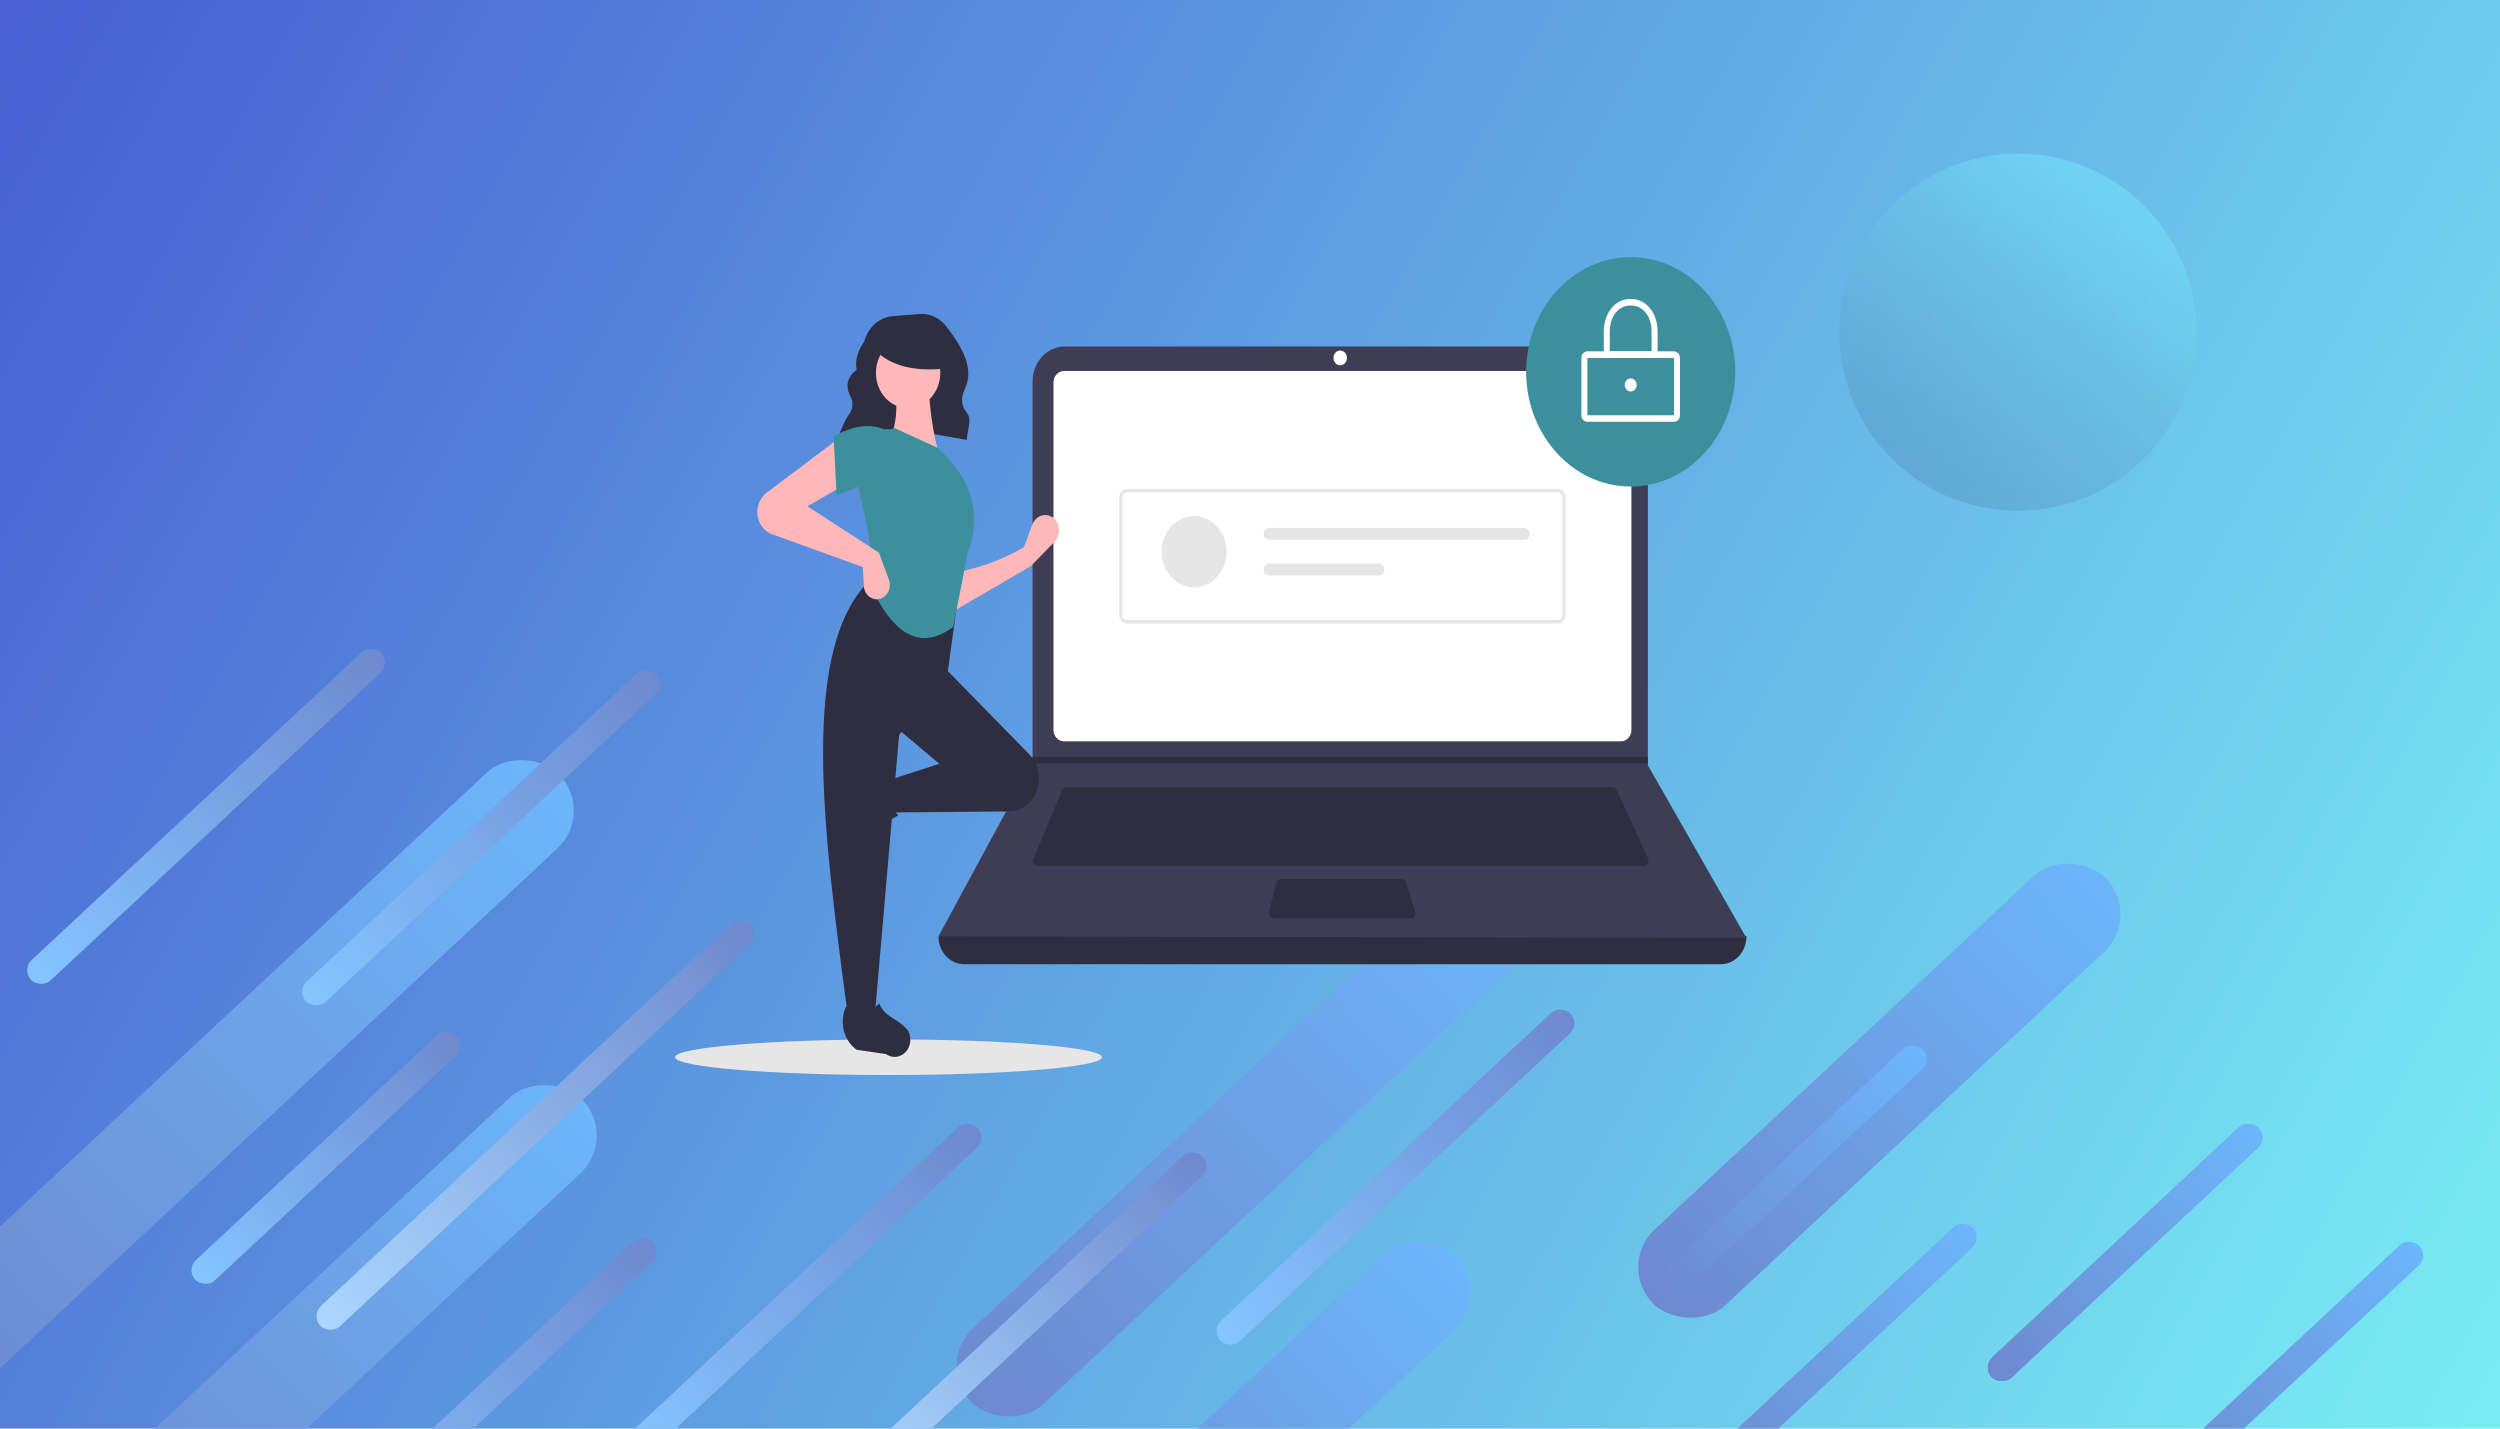 <svg width="700" height="400" viewBox="0 0 700 400" fill="none" xmlns="http://www.w3.org/2000/svg">
<g clip-path="url(#clip0_1_2)">
<rect width="700" height="400" fill="url(#paint0_linear_1_2)"/>
<rect x="599.746" y="256.672" width="174" height="29" rx="14.5" transform="rotate(137 599.746 256.672)" fill="url(#paint1_linear_1_2)"/>
<rect x="541.07" y="296.695" width="102.221" height="7.787" rx="3.893" transform="rotate(137 541.07 296.695)" fill="url(#paint2_linear_1_2)"/>
<rect x="339" y="372.48" width="134.135" height="7.787" rx="3.893" transform="rotate(-43 339 372.48)" fill="url(#paint3_linear_1_2)"/>
<rect x="635.07" y="318.695" width="102.221" height="7.787" rx="3.893" transform="rotate(137 635.07 318.695)" fill="url(#paint4_linear_1_2)"/>
<rect x="635.07" y="318.695" width="102.221" height="7.787" rx="3.893" transform="rotate(137 635.07 318.695)" fill="url(#paint5_linear_1_2)"/>
<rect x="680.07" y="351.695" width="102.221" height="7.787" rx="3.893" transform="rotate(137 680.07 351.695)" fill="url(#paint6_linear_1_2)"/>
<rect x="635.07" y="318.695" width="102.221" height="7.787" rx="3.893" transform="rotate(137 635.07 318.695)" fill="url(#paint7_linear_1_2)"/>
<rect x="555.07" y="346.695" width="102.221" height="7.787" rx="3.893" transform="rotate(137 555.07 346.695)" fill="url(#paint8_linear_1_2)"/>
<rect x="417.746" y="362.672" width="174" height="29" rx="14.5" transform="rotate(137 417.746 362.672)" fill="url(#paint9_linear_1_2)"/>
<rect x="439.61" y="255.672" width="216" height="29" rx="14.5" transform="rotate(137 439.61 255.672)" fill="url(#paint10_linear_1_2)"/>
<rect x="173.081" y="318.672" width="194" height="29" rx="14.5" transform="rotate(137 173.081 318.672)" fill="url(#paint11_linear_1_2)"/>
<rect x="166.668" y="227.672" width="250" height="29" rx="14.5" transform="rotate(137 166.668 227.672)" fill="url(#paint12_linear_1_2)"/>
<rect x="87" y="368.336" width="164.716" height="7.787" rx="3.893" transform="rotate(-43 87 368.336)" fill="url(#paint13_linear_1_2)"/>
<rect x="236" y="412.48" width="134.135" height="7.787" rx="3.893" transform="rotate(-43 236 412.48)" fill="url(#paint14_linear_1_2)"/>
<rect x="83" y="277.48" width="134.135" height="7.787" rx="3.893" transform="rotate(-43 83 277.48)" fill="url(#paint15_linear_1_2)"/>
<rect x="173" y="404.48" width="134.135" height="7.787" rx="3.893" transform="rotate(-43 173 404.48)" fill="url(#paint16_linear_1_2)"/>
<rect x="52" y="355.48" width="100.095" height="7.787" rx="3.893" transform="rotate(-43 52 355.48)" fill="url(#paint17_linear_1_2)"/>
<rect x="82" y="436.48" width="134.135" height="7.787" rx="3.893" transform="rotate(-43 82 436.48)" fill="url(#paint18_linear_1_2)"/>
<rect x="6" y="271.48" width="134.135" height="7.787" rx="3.893" transform="rotate(-43 6 271.48)" fill="url(#paint19_linear_1_2)"/>
<g style="mix-blend-mode:multiply">
<circle cx="565" cy="93" r="50" fill="url(#paint20_linear_1_2)"/>
</g>
<g clip-path="url(#clip1_1_2)" filter="url(#filter0_bi_1_2)">
<path d="M248.773 297C281.785 297 308.546 294.77 308.546 292.019C308.546 289.269 281.785 287.039 248.773 287.039C215.761 287.039 189 289.269 189 292.019C189 294.77 215.761 297 248.773 297Z" fill="#E6E6E6"/>
<path d="M234.689 118.811C245.092 113.957 258.048 117.032 270.701 119.167C270.819 116.582 272.246 113.436 270.751 111.633C268.935 109.442 269.102 107.139 270.195 104.824C272.99 98.903 268.985 92.603 264.942 87.365C264.031 86.187 262.879 85.261 261.581 84.663C260.282 84.065 258.873 83.812 257.469 83.923L249.979 84.51C248.157 84.653 246.417 85.403 244.994 86.66C243.571 87.917 242.531 89.621 242.015 91.544C240.226 94.212 239.269 96.873 239.872 99.521C237.193 101.529 236.743 103.953 237.947 106.686C238.967 108.407 238.956 110.082 237.9 111.711C236.513 113.787 235.451 116.103 234.756 118.562L234.689 118.811Z" fill="#2F2E41"/>
<path d="M481.891 265.967H269.879C267.994 265.967 266.186 265.145 264.853 263.682C263.519 262.22 262.77 260.236 262.77 258.167C339.625 248.368 415.035 248.368 489 258.167C489 260.236 488.251 262.22 486.918 263.682C485.585 265.145 483.777 265.967 481.891 265.967Z" fill="#2F2E41"/>
<path d="M489 258.626L262.77 258.167L288.99 209.765L289.115 209.536V102.863C289.115 101.568 289.347 100.286 289.799 99.09C290.251 97.894 290.913 96.807 291.747 95.891C292.581 94.976 293.572 94.25 294.663 93.754C295.753 93.259 296.921 93.004 298.102 93.004H452.414C453.595 93.004 454.763 93.259 455.853 93.754C456.944 94.25 457.934 94.976 458.769 95.891C459.603 96.807 460.265 97.894 460.717 99.09C461.169 100.286 461.401 101.568 461.401 102.863V210.27L489 258.626Z" fill="#3F3D56"/>
<path d="M297.897 99.886C297.121 99.887 296.377 100.225 295.828 100.827C295.279 101.429 294.97 102.246 294.97 103.097V200.36C294.97 201.212 295.279 202.028 295.828 202.63C296.377 203.232 297.121 203.571 297.897 203.572H453.874C454.65 203.571 455.394 203.232 455.943 202.63C456.491 202.028 456.8 201.212 456.801 200.36V103.097C456.8 102.246 456.491 101.43 455.943 100.827C455.394 100.225 454.65 99.887 453.874 99.886H297.897Z" fill="white"/>
<path d="M298.55 216.418C298.31 216.418 298.076 216.494 297.874 216.636C297.672 216.778 297.511 216.98 297.411 217.219L289.332 236.488C289.244 236.698 289.205 236.928 289.22 237.158C289.234 237.389 289.301 237.611 289.415 237.806C289.528 238 289.685 238.16 289.869 238.271C290.054 238.381 290.261 238.44 290.471 238.44H460.367C460.581 238.44 460.791 238.38 460.978 238.265C461.165 238.151 461.322 237.986 461.434 237.787C461.547 237.587 461.611 237.359 461.62 237.125C461.63 236.891 461.585 236.657 461.489 236.448L452.707 217.179C452.604 216.949 452.444 216.757 452.246 216.622C452.047 216.488 451.819 216.417 451.586 216.418H298.55Z" fill="#2F2E41"/>
<path d="M375.258 98.28C376.297 98.28 377.14 97.356 377.14 96.215C377.14 95.075 376.297 94.151 375.258 94.151C374.219 94.151 373.376 95.075 373.376 96.215C373.376 97.356 374.219 98.28 375.258 98.28Z" fill="white"/>
<path d="M358.559 242.11C358.283 242.11 358.015 242.21 357.796 242.394C357.577 242.578 357.419 242.836 357.347 243.128L355.321 251.386C355.271 251.59 355.264 251.804 355.301 252.012C355.339 252.219 355.419 252.414 355.536 252.582C355.653 252.749 355.804 252.885 355.977 252.979C356.15 253.072 356.34 253.121 356.532 253.121H395.072C395.272 253.121 395.469 253.068 395.647 252.968C395.825 252.867 395.978 252.721 396.094 252.543C396.21 252.364 396.285 252.157 396.314 251.94C396.342 251.723 396.323 251.501 396.257 251.294L393.652 243.036C393.566 242.766 393.406 242.531 393.194 242.365C392.981 242.199 392.727 242.11 392.466 242.11H358.559Z" fill="#2F2E41"/>
<path d="M461.401 207.93V209.765H288.99L289.119 209.536V207.93H461.401Z" fill="#2F2E41"/>
<path d="M456.592 132.23C472.758 132.23 485.864 117.852 485.864 100.115C485.864 82.378 472.758 68 456.592 68C440.426 68 427.32 82.378 427.32 100.115C427.32 117.852 440.426 132.23 456.592 132.23Z" fill="#3C909E"/>
<path d="M468.719 114.108H444.465C444.022 114.108 443.596 113.914 443.283 113.57C442.969 113.226 442.793 112.76 442.792 112.273V96.215C442.793 95.729 442.969 95.262 443.283 94.918C443.596 94.574 444.022 94.381 444.465 94.38H468.719C469.162 94.381 469.587 94.574 469.901 94.918C470.215 95.262 470.391 95.729 470.391 96.215V112.273C470.391 112.76 470.215 113.226 469.901 113.57C469.587 113.914 469.162 114.108 468.719 114.108ZM444.465 96.215V112.273H468.72L468.719 96.215L444.465 96.215Z" fill="white"/>
<path d="M464.119 96.215H449.065V88.875C449.065 83.558 452.23 79.699 456.592 79.699C460.953 79.699 464.119 83.558 464.119 88.875L464.119 96.215ZM450.737 94.38H462.446V88.875C462.446 84.553 460.039 81.534 456.592 81.534C453.145 81.534 450.738 84.553 450.738 88.875L450.737 94.38Z" fill="white"/>
<path d="M456.592 105.621C457.516 105.621 458.265 104.799 458.265 103.785C458.265 102.772 457.516 101.95 456.592 101.95C455.668 101.95 454.919 102.772 454.919 103.785C454.919 104.799 455.668 105.621 456.592 105.621Z" fill="white"/>
<path d="M436.158 170.581H315.613C315.021 170.58 314.454 170.322 314.035 169.863C313.617 169.404 313.381 168.781 313.381 168.132V135.325C313.381 134.676 313.617 134.054 314.035 133.595C314.454 133.135 315.021 132.877 315.613 132.876H436.158C436.749 132.877 437.317 133.135 437.735 133.595C438.154 134.054 438.389 134.676 438.39 135.325V168.132C438.389 168.781 438.154 169.404 437.735 169.863C437.317 170.322 436.749 170.58 436.158 170.581ZM315.613 133.856C315.258 133.856 314.917 134.011 314.666 134.287C314.415 134.562 314.274 134.936 314.274 135.325V168.132C314.274 168.522 314.415 168.895 314.666 169.171C314.917 169.446 315.258 169.601 315.613 169.601H436.158C436.513 169.601 436.853 169.446 437.104 169.171C437.355 168.895 437.497 168.522 437.497 168.132V135.325C437.497 134.936 437.355 134.562 437.104 134.287C436.853 134.011 436.513 133.856 436.158 133.856L315.613 133.856Z" fill="#E6E6E6"/>
<path d="M334.343 160.446C339.365 160.446 343.436 155.98 343.436 150.47C343.436 144.96 339.365 140.493 334.343 140.493C329.321 140.493 325.25 144.96 325.25 150.47C325.25 155.98 329.321 160.446 334.343 160.446Z" fill="#E6E6E6"/>
<path d="M355.344 143.819C355.145 143.819 354.948 143.861 354.763 143.945C354.579 144.028 354.412 144.151 354.271 144.305C354.13 144.459 354.018 144.643 353.942 144.845C353.865 145.047 353.826 145.263 353.826 145.482C353.826 145.7 353.865 145.917 353.942 146.119C354.018 146.321 354.13 146.504 354.271 146.658C354.412 146.813 354.579 146.935 354.763 147.019C354.948 147.102 355.145 147.145 355.344 147.144H426.791C427.193 147.144 427.578 146.969 427.863 146.657C428.147 146.346 428.307 145.923 428.307 145.482C428.307 145.041 428.147 144.618 427.863 144.306C427.578 143.994 427.193 143.819 426.791 143.819H355.344Z" fill="#E6E6E6"/>
<path d="M355.344 153.795C354.942 153.795 354.557 153.971 354.272 154.282C353.988 154.594 353.829 155.017 353.829 155.458C353.829 155.899 353.988 156.322 354.272 156.634C354.557 156.946 354.942 157.121 355.344 157.121H386.088C386.49 157.121 386.875 156.946 387.16 156.634C387.444 156.322 387.603 155.899 387.603 155.458C387.603 155.017 387.444 154.594 387.16 154.282C386.875 153.971 386.49 153.795 386.088 153.795H355.344Z" fill="#E6E6E6"/>
<path d="M288.693 154.468L266.409 167.466L266.127 156.634C273.401 155.302 280.32 152.983 286.719 149.207L289.049 142.89C289.303 142.202 289.716 141.597 290.247 141.137C290.778 140.676 291.409 140.375 292.078 140.263C292.747 140.151 293.431 140.232 294.063 140.498C294.695 140.763 295.254 141.205 295.683 141.778C296.312 142.618 296.626 143.688 296.562 144.773C296.499 145.857 296.061 146.874 295.34 147.618L288.693 154.468Z" fill="#FFB8B8"/>
<path d="M234.245 229.512C234.083 228.858 234.048 228.174 234.144 227.504C234.24 226.834 234.464 226.194 234.801 225.626L239.696 217.384C240.854 215.435 242.63 214.026 244.681 213.433C246.732 212.839 248.91 213.103 250.794 214.172C248.737 218.014 249.023 221.384 251.504 224.313C247.653 226.376 244.093 229.038 240.936 232.218C240.359 232.649 239.697 232.923 239.005 233.016C238.313 233.11 237.61 233.021 236.955 232.756C236.301 232.491 235.713 232.059 235.242 231.495C234.77 230.93 234.429 230.251 234.245 229.512Z" fill="#2F2E41"/>
<path d="M289.708 218.736C288.967 220.09 287.922 221.213 286.671 221.996C285.421 222.78 284.009 223.198 282.569 223.21L250.049 223.48L248.639 214.505L263.025 209.863L250.896 199.651L264.153 182.63L288.232 207.253C289.64 208.692 290.554 210.618 290.823 212.708C291.091 214.798 290.698 216.926 289.708 218.736Z" fill="#2F2E41"/>
<path d="M244.972 280.113H237.356C230.518 228.688 223.558 177.12 244.126 157.872L268.384 162.205L265.281 184.796L251.742 201.817L244.972 280.113Z" fill="#2F2E41"/>
<path d="M251.667 291.762C251.071 291.94 250.447 291.978 249.836 291.873C249.226 291.768 248.642 291.523 248.125 291.152L239.855 289.933C238.078 288.663 236.795 286.714 236.254 284.464C235.713 282.214 235.952 279.824 236.927 277.757C240.429 280.014 243.501 279.699 246.17 276.977C248.056 281.156 251.164 280.901 254.132 284.421C254.525 285.054 254.775 285.78 254.86 286.54C254.946 287.299 254.864 288.07 254.623 288.789C254.382 289.507 253.988 290.151 253.474 290.669C252.959 291.186 252.34 291.561 251.667 291.762Z" fill="#2F2E41"/>
<path d="M263.025 123.521L248.921 119.807C251.263 114.547 251.456 108.694 250.331 102.477L259.922 102.168C260.222 109.898 261.131 117.121 263.025 123.521Z" fill="#FFB8B8"/>
<path d="M266.901 171.523C256.634 179.198 249.38 171.785 243.844 160.348C244.613 153.349 243.367 144.974 241.061 135.874C240.035 131.86 240.418 127.57 242.134 123.85C243.85 120.131 246.775 117.253 250.331 115.784L262.46 121.355C272.759 130.565 274.787 140.542 270.923 151.064L266.901 171.523Z" fill="#3C909E"/>
<path d="M237.356 131.258L226.073 137.757L246.1 150.754L248.887 158.296C249.073 158.799 249.164 159.339 249.153 159.882C249.143 160.425 249.032 160.96 248.827 161.454C248.622 161.949 248.327 162.392 247.961 162.758C247.595 163.123 247.165 163.403 246.697 163.58C246.165 163.781 245.598 163.845 245.039 163.765C244.481 163.686 243.948 163.466 243.48 163.122C243.012 162.779 242.624 162.321 242.344 161.785C242.065 161.249 241.902 160.65 241.869 160.033L241.587 154.778L216.133 145.562C215.275 145.251 214.493 144.731 213.846 144.04C213.199 143.348 212.704 142.505 212.398 141.572C211.952 140.214 211.929 138.731 212.334 137.356C212.738 135.982 213.546 134.793 214.631 133.976L235.1 118.57L237.356 131.258Z" fill="#FFB8B8"/>
<path d="M248.639 132.496C243.933 130.233 239.654 132.691 234.253 134.662L233.407 118.26C238.77 115.124 243.883 114.279 248.639 116.713L248.639 132.496Z" fill="#3C909E"/>
<path d="M254.268 110.292C259.241 110.292 263.273 105.869 263.273 100.413C263.273 94.957 259.241 90.534 254.268 90.534C249.295 90.534 245.263 94.957 245.263 100.413C245.263 105.869 249.295 110.292 254.268 110.292Z" fill="#FFB8B8"/>
<path d="M265.04 99.166C256.125 100.124 249.332 98.525 244.99 93.97V90.302H264.284L265.04 99.166Z" fill="#2F2E41"/>
</g>
</g>
<defs>
<filter id="filter0_bi_1_2" x="185" y="64" width="308" height="237" filterUnits="userSpaceOnUse" color-interpolation-filters="sRGB">
<feFlood flood-opacity="0" result="BackgroundImageFix"/>
<feGaussianBlur in="BackgroundImageFix" stdDeviation="2"/>
<feComposite in2="SourceAlpha" operator="in" result="effect1_backgroundBlur_1_2"/>
<feBlend mode="normal" in="SourceGraphic" in2="effect1_backgroundBlur_1_2" result="shape"/>
<feColorMatrix in="SourceAlpha" type="matrix" values="0 0 0 0 0 0 0 0 0 0 0 0 0 0 0 0 0 0 127 0" result="hardAlpha"/>
<feOffset dy="4"/>
<feGaussianBlur stdDeviation="2"/>
<feComposite in2="hardAlpha" operator="arithmetic" k2="-1" k3="1"/>
<feColorMatrix type="matrix" values="0 0 0 0 0 0 0 0 0 0 0 0 0 0 0 0 0 0 0.25 0"/>
<feBlend mode="normal" in2="shape" result="effect2_innerShadow_1_2"/>
</filter>
<linearGradient id="paint0_linear_1_2" x1="2.5" y1="3.5" x2="700" y2="397.034" gradientUnits="userSpaceOnUse">
<stop stop-color="#495FD2"/>
<stop offset="1" stop-color="#79EDF4"/>
</linearGradient>
<linearGradient id="paint1_linear_1_2" x1="773.746" y1="271.172" x2="599.746" y2="271.172" gradientUnits="userSpaceOnUse">
<stop stop-color="#6E89CF"/>
<stop offset="1" stop-color="#6CB6FB"/>
</linearGradient>
<linearGradient id="paint2_linear_1_2" x1="643.292" y1="300.588" x2="541.07" y2="300.588" gradientUnits="userSpaceOnUse">
<stop stop-color="#6E89CF"/>
<stop offset="1" stop-color="#6CB6FB"/>
</linearGradient>
<linearGradient id="paint3_linear_1_2" x1="473.135" y1="376.373" x2="339" y2="376.373" gradientUnits="userSpaceOnUse">
<stop stop-color="#6E89CF"/>
<stop offset="1" stop-color="#85C5FF"/>
</linearGradient>
<linearGradient id="paint4_linear_1_2" x1="737.292" y1="322.588" x2="635.07" y2="322.588" gradientUnits="userSpaceOnUse">
<stop stop-color="#6E89CF"/>
<stop offset="1" stop-color="#6CB6FB"/>
</linearGradient>
<linearGradient id="paint5_linear_1_2" x1="737.292" y1="322.588" x2="635.07" y2="322.588" gradientUnits="userSpaceOnUse">
<stop stop-color="#6E89CF"/>
<stop offset="1" stop-color="#6CB6FB"/>
</linearGradient>
<linearGradient id="paint6_linear_1_2" x1="782.292" y1="355.588" x2="680.07" y2="355.588" gradientUnits="userSpaceOnUse">
<stop stop-color="#6E89CF"/>
<stop offset="1" stop-color="#6CB6FB"/>
</linearGradient>
<linearGradient id="paint7_linear_1_2" x1="737.292" y1="322.588" x2="635.07" y2="322.588" gradientUnits="userSpaceOnUse">
<stop stop-color="#6E89CF"/>
<stop offset="1" stop-color="#6CB6FB"/>
</linearGradient>
<linearGradient id="paint8_linear_1_2" x1="657.292" y1="350.588" x2="555.07" y2="350.588" gradientUnits="userSpaceOnUse">
<stop stop-color="#6E89CF"/>
<stop offset="1" stop-color="#6CB6FB"/>
</linearGradient>
<linearGradient id="paint9_linear_1_2" x1="591.746" y1="377.172" x2="417.746" y2="377.172" gradientUnits="userSpaceOnUse">
<stop stop-color="#6E89CF"/>
<stop offset="1" stop-color="#6CB6FB"/>
</linearGradient>
<linearGradient id="paint10_linear_1_2" x1="655.61" y1="270.172" x2="439.61" y2="270.172" gradientUnits="userSpaceOnUse">
<stop stop-color="#6E89CF"/>
<stop offset="1" stop-color="#6CB6FB"/>
</linearGradient>
<linearGradient id="paint11_linear_1_2" x1="367.081" y1="333.172" x2="173.081" y2="333.172" gradientUnits="userSpaceOnUse">
<stop stop-color="#6E89CF"/>
<stop offset="1" stop-color="#6CB6FB"/>
</linearGradient>
<linearGradient id="paint12_linear_1_2" x1="416.668" y1="242.172" x2="166.668" y2="242.172" gradientUnits="userSpaceOnUse">
<stop stop-color="#6E89CF"/>
<stop offset="1" stop-color="#6CB6FB"/>
</linearGradient>
<linearGradient id="paint13_linear_1_2" x1="251.716" y1="372.229" x2="87" y2="372.229" gradientUnits="userSpaceOnUse">
<stop stop-color="#6E89CF"/>
<stop offset="1" stop-color="#ABD7FF"/>
</linearGradient>
<linearGradient id="paint14_linear_1_2" x1="370.135" y1="416.373" x2="236" y2="416.373" gradientUnits="userSpaceOnUse">
<stop stop-color="#6E89CF"/>
<stop offset="1" stop-color="#ABD7FF"/>
</linearGradient>
<linearGradient id="paint15_linear_1_2" x1="217.135" y1="281.373" x2="83" y2="281.373" gradientUnits="userSpaceOnUse">
<stop stop-color="#6E89CF"/>
<stop offset="1" stop-color="#85C5FF"/>
</linearGradient>
<linearGradient id="paint16_linear_1_2" x1="307.135" y1="408.373" x2="173" y2="408.373" gradientUnits="userSpaceOnUse">
<stop stop-color="#6E89CF"/>
<stop offset="1" stop-color="#85C5FF"/>
</linearGradient>
<linearGradient id="paint17_linear_1_2" x1="152.095" y1="359.373" x2="52" y2="359.373" gradientUnits="userSpaceOnUse">
<stop stop-color="#6E89CF"/>
<stop offset="1" stop-color="#85C5FF"/>
</linearGradient>
<linearGradient id="paint18_linear_1_2" x1="216.135" y1="440.373" x2="82" y2="440.373" gradientUnits="userSpaceOnUse">
<stop stop-color="#6E89CF"/>
<stop offset="1" stop-color="#85C5FF"/>
</linearGradient>
<linearGradient id="paint19_linear_1_2" x1="140.135" y1="275.373" x2="6" y2="275.373" gradientUnits="userSpaceOnUse">
<stop stop-color="#6E89CF"/>
<stop offset="1" stop-color="#85C5FF"/>
</linearGradient>
<linearGradient id="paint20_linear_1_2" x1="565" y1="43" x2="519" y2="133" gradientUnits="userSpaceOnUse">
<stop stop-color="#7BEFFF" stop-opacity="0.4"/>
<stop offset="1" stop-color="#4E75A3" stop-opacity="0.3"/>
</linearGradient>
<clipPath id="clip0_1_2">
<rect width="700" height="400" fill="white"/>
</clipPath>
<clipPath id="clip1_1_2">
<rect width="300" height="229" fill="white" transform="translate(189 68)"/>
</clipPath>
</defs>
</svg>

